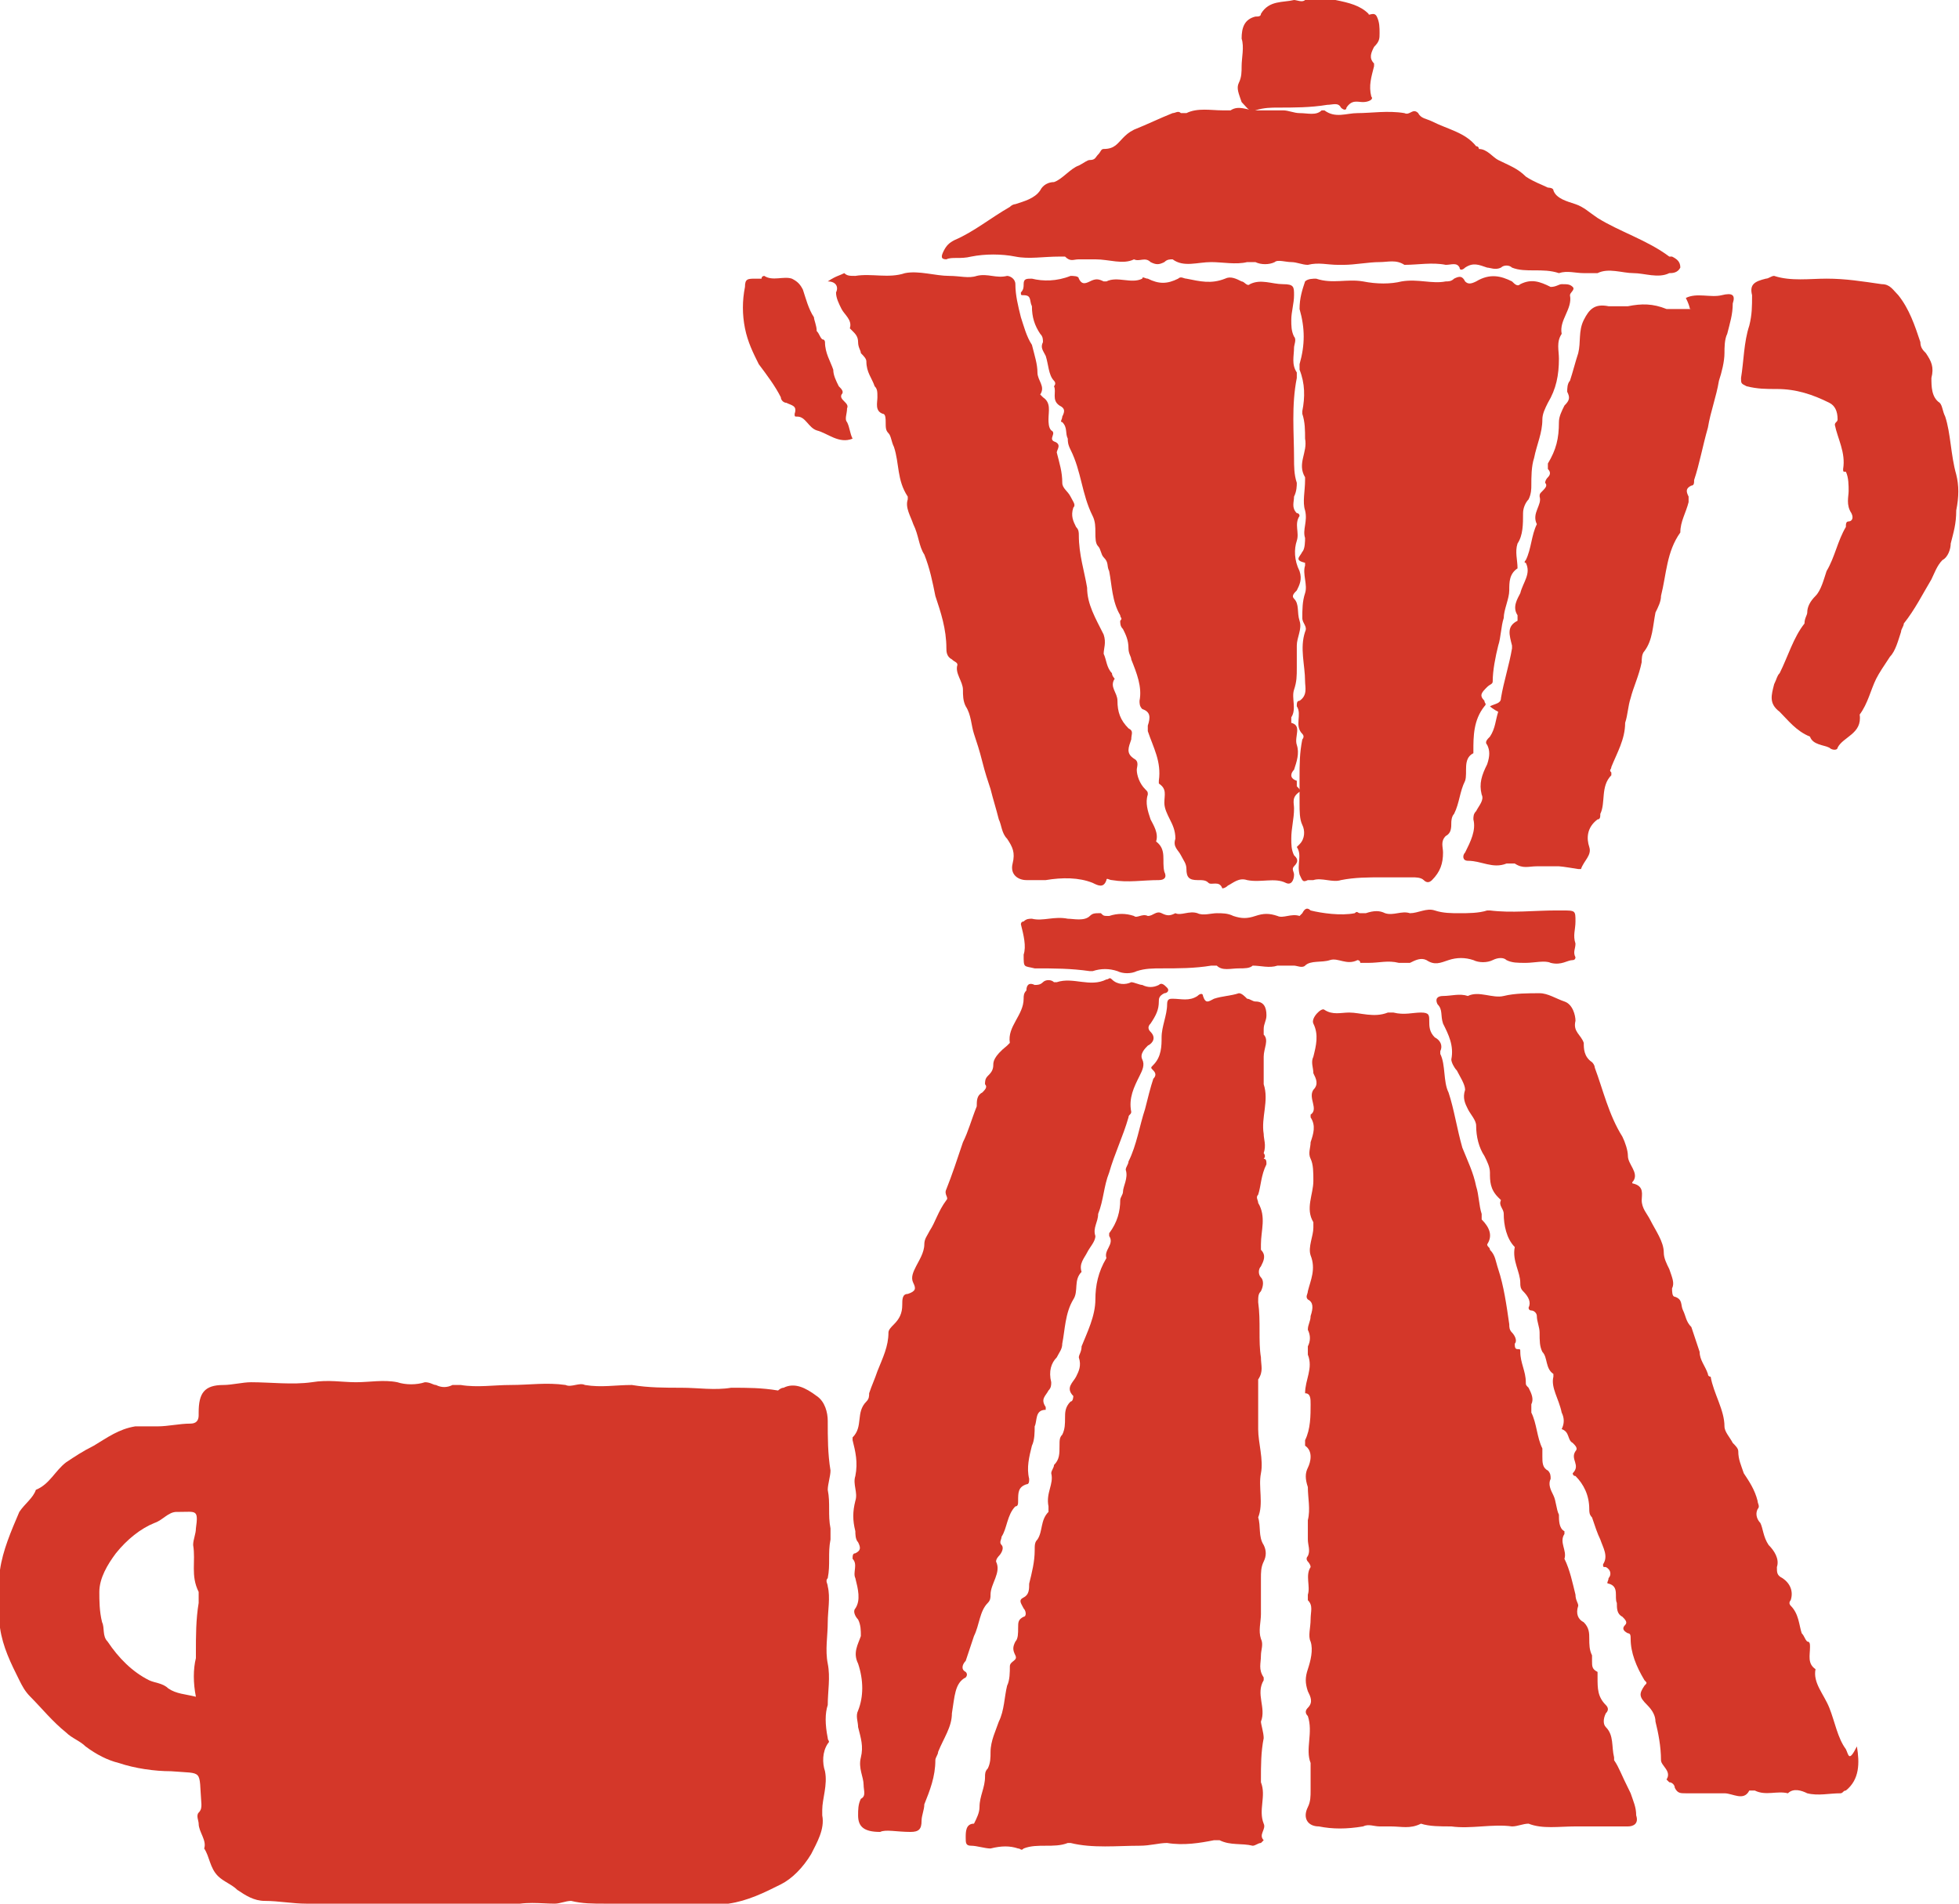 <?xml version="1.0" encoding="utf-8"?>
<!-- Generator: $$$/GeneralStr/196=Adobe Illustrator 27.6.0, SVG Export Plug-In . SVG Version: 6.00 Build 0)  -->
<svg version="1.1" id="Layer_1" xmlns="http://www.w3.org/2000/svg" xmlns:xlink="http://www.w3.org/1999/xlink" x="0px" y="0px"
	 width="71px" height="69px" viewBox="0 0 71 69" style="enable-background:new 0 0 71 69;" xml:space="preserve">
<style type="text/css">
	.st0{fill:#D43729;}
</style>
<path class="st0" d="M30,61.8c0-0.5,0.1-1,0-1.5c-0.1-0.5,0-1,0-1.5c0-0.4,0.1-0.9,0-1.3c0-0.1-0.1-0.2,0-0.3c0.1-0.5,0-0.9,0.1-1.4
	c0-0.1,0-0.3,0-0.4c-0.1-0.5,0-0.9-0.1-1.4c0-0.2,0.1-0.5,0.1-0.7c-0.1-0.6-0.1-1.2-0.1-1.8c0-0.3-0.1-0.7-0.4-0.9
	c-0.4-0.3-0.8-0.5-1.2-0.3c-0.1,0-0.2,0.1-0.2,0.1c-0.6-0.1-1.1-0.1-1.7-0.1c-0.6,0.1-1.2,0-1.8,0c-0.6,0-1.2,0-1.8-0.1
	c-0.6,0-1.1,0.1-1.7,0c-0.2-0.1-0.5,0.1-0.7,0c-0.7-0.1-1.3,0-2,0c-0.6,0-1.2,0.1-1.8,0c-0.1,0-0.2,0-0.3,0c-0.2,0.1-0.4,0.1-0.6,0
	c-0.1,0-0.2-0.1-0.4-0.1c-0.3,0.1-0.7,0.1-1,0c-0.5-0.1-1,0-1.5,0c-0.5,0-1-0.1-1.6,0c-0.7,0.1-1.5,0-2.2,0c-0.3,0-0.7,0.1-1,0.1
	c-0.7,0-0.9,0.3-0.9,1c0,0,0,0,0,0.1c0,0.2-0.1,0.3-0.3,0.3c-0.4,0-0.8,0.1-1.2,0.1c-0.3,0-0.6,0-0.8,0c-0.6,0.1-1,0.4-1.5,0.7
	c-0.4,0.2-0.7,0.4-1,0.6c-0.4,0.3-0.6,0.8-1.1,1c-0.1,0.3-0.4,0.5-0.6,0.8c-0.3,0.7-0.6,1.4-0.7,2.1c-0.2,0.7-0.2,1.4,0,2.1
	c0.1,0.7,0.4,1.3,0.7,1.9c0.1,0.2,0.2,0.4,0.4,0.6c0.4,0.4,0.8,0.9,1.3,1.3c0.2,0.2,0.5,0.3,0.7,0.5c0.4,0.3,0.8,0.5,1.2,0.6
	c0.6,0.2,1.3,0.3,1.9,0.3c1.2,0.1,1-0.1,1.1,1.2c0,0.1,0,0.2-0.1,0.3c-0.1,0.1,0,0.3,0,0.4c0,0.3,0.3,0.6,0.2,0.9
	c0.2,0.3,0.2,0.7,0.5,1c0.2,0.2,0.5,0.3,0.7,0.5c0.3,0.2,0.6,0.4,1,0.4c0.5,0,1,0.1,1.5,0.1c0.5,0,0.9,0.1,1.4,0.1
	c0.8,0,1.6-0.1,2.4-0.1c0.9,0,1.8,0.1,2.6,0c0.3,0,0.6,0.2,0.9,0.1c0.6-0.2,1.2-0.1,1.7-0.1c0.2,0,0.4-0.1,0.6-0.1
	c0.4,0.1,0.8,0.1,1.2,0.1c1.2,0.1,2.4,0,3.7,0c0.3,0,0.6,0,0.8,0c0.7-0.1,1.3-0.4,1.9-0.7c0.4-0.2,0.8-0.6,1.1-1.1
	c0.2-0.4,0.5-0.9,0.4-1.4c0-0.1,0-0.1,0-0.2c0-0.4,0.2-0.9,0.1-1.4c-0.1-0.3-0.1-0.7,0.1-1c0.1-0.1,0-0.1,0-0.2
	C29.9,62.5,29.9,62.1,30,61.8L30,61.8z M7.2,57.7c0,0,0,0.3,0,0.4c-0.1,0.6-0.1,1.2-0.1,1.8c0,0.1,0,0.1,0,0.2
	c-0.1,0.4-0.1,0.9,0,1.4c-0.4-0.1-0.7-0.1-1-0.3C5.9,61,5.6,61,5.4,60.9c-0.6-0.3-1.1-0.8-1.5-1.4c-0.2-0.2-0.1-0.5-0.2-0.7
	c-0.1-0.4-0.1-0.8-0.1-1.1c0-0.5,0.3-1,0.6-1.4c0.4-0.5,0.9-0.9,1.4-1.1c0.3-0.1,0.5-0.4,0.8-0.4c0.1,0,0.1,0,0.1,0
	c0.6,0,0.7-0.1,0.6,0.6c0,0.2-0.1,0.4-0.1,0.6C7.1,56.6,6.9,57.1,7.2,57.7L7.2,57.7z"/>
<path class="st0" d="M58.5,63.8c0,0,0-0.1,0-0.1c-0.1-0.4,0-0.8-0.3-1.1c-0.1-0.1-0.1-0.3,0-0.5c0.1-0.1,0.1-0.2,0-0.3
	c-0.3-0.3-0.3-0.6-0.3-1c0-0.1,0-0.1,0-0.2c-0.2-0.1-0.2-0.2-0.2-0.4c0-0.1,0-0.2,0-0.2c-0.1-0.2-0.1-0.4-0.1-0.6
	c0-0.2,0-0.4-0.2-0.6c-0.2-0.1-0.3-0.3-0.2-0.6c0-0.1-0.1-0.2-0.1-0.4c-0.1-0.4-0.2-0.9-0.4-1.3c0,0,0,0,0,0c0.1-0.3-0.2-0.6,0-0.9
	c0,0,0,0,0-0.1c-0.2-0.1-0.2-0.4-0.2-0.6c-0.1-0.2-0.1-0.5-0.2-0.7c-0.1-0.2-0.2-0.4-0.1-0.6c0-0.1,0-0.2-0.1-0.3
	c-0.2-0.1-0.2-0.3-0.2-0.5c0-0.1,0-0.2,0-0.3c-0.2-0.4-0.2-0.9-0.4-1.3c0-0.1,0-0.2,0-0.3c0.1-0.2,0-0.4-0.1-0.6
	c-0.1-0.1-0.1-0.1-0.1-0.2c0-0.4-0.2-0.7-0.2-1.1c0-0.1,0-0.1-0.1-0.1c-0.1,0-0.1-0.1-0.1-0.2c0.1-0.1,0-0.3-0.1-0.4
	c-0.1-0.1-0.1-0.2-0.1-0.3c-0.1-0.7-0.2-1.4-0.4-2c-0.1-0.3-0.1-0.5-0.3-0.7c0-0.1-0.1-0.1-0.1-0.2c0.2-0.3,0.1-0.6-0.2-0.9
	c0,0,0-0.1,0-0.2c-0.1-0.3-0.1-0.7-0.2-1c-0.1-0.5-0.3-0.9-0.5-1.4c-0.2-0.7-0.3-1.4-0.5-2c-0.2-0.4-0.1-1-0.3-1.4c0,0,0-0.1,0-0.1
	c0.1-0.2,0-0.4-0.2-0.5c-0.2-0.2-0.2-0.4-0.2-0.6c0-0.2,0-0.3-0.3-0.3c-0.3,0-0.6,0.1-1,0c0,0-0.1,0-0.2,0c-0.5,0.2-1,0-1.4,0
	c-0.3,0-0.6,0.1-0.9-0.1c-0.1-0.1-0.5,0.3-0.4,0.5c0.2,0.4,0.1,0.8,0,1.2c-0.1,0.2,0,0.4,0,0.6c0.1,0.2,0.2,0.4,0,0.6
	c-0.2,0.3,0.2,0.7-0.1,0.9c0,0,0,0.1,0,0.1c0,0,0,0,0,0c0.2,0.3,0.1,0.6,0,0.9c0,0.2-0.1,0.4,0,0.6c0.1,0.2,0.1,0.5,0.1,0.8
	c0,0.5-0.3,1,0,1.5c0,0,0,0.1,0,0.2c0,0.3-0.2,0.7-0.1,1c0.2,0.5,0,0.9-0.1,1.3c0,0.1-0.1,0.2,0,0.3c0.2,0.1,0.2,0.3,0.1,0.6
	c0,0.2-0.1,0.3-0.1,0.5c0.1,0.2,0.1,0.4,0,0.6c0,0.1,0,0.2,0,0.3c0.2,0.5-0.1,0.9-0.1,1.4c0.2,0,0.2,0.2,0.2,0.4
	c0,0.4,0,0.9-0.2,1.3c0,0.1,0,0.1,0,0.2c0.3,0.2,0.2,0.6,0.1,0.8c-0.1,0.2-0.1,0.4,0,0.7c0,0.4,0.1,0.8,0,1.2c0,0.2,0,0.4,0,0.7
	c0,0.2,0.1,0.4,0,0.6c-0.1,0.1,0,0.2,0,0.2c0,0,0.1,0.1,0.1,0.2c-0.2,0.3,0,0.7-0.1,1c0,0,0,0.1,0,0.2c0.2,0.2,0.1,0.4,0.1,0.7
	c0,0.3-0.1,0.6,0,0.8c0.1,0.3,0,0.7-0.1,1c-0.1,0.3-0.1,0.5,0,0.8c0.1,0.2,0.2,0.4,0,0.6c-0.1,0.1-0.1,0.2,0,0.3
	c0.2,0.6-0.1,1.2,0.1,1.7c0,0,0,0,0,0c0,0.3,0,0.7,0,1c0,0.2,0,0.4-0.1,0.6c-0.2,0.4,0,0.7,0.4,0.7c0.5,0.1,1,0.1,1.6,0
	c0.2-0.1,0.4,0,0.6,0c0.1,0,0.2,0,0.4,0c0.4,0,0.7,0.1,1.1-0.1c0,0,0,0,0,0c0.3,0.1,0.7,0.1,1.1,0.1c0.7,0.1,1.5-0.1,2.2,0
	c0.2,0,0.4-0.1,0.6-0.1c0.5,0.2,1.1,0.1,1.7,0.1c0.6,0,1.2,0,1.9,0c0.2,0,0.4-0.1,0.3-0.4c0-0.3-0.1-0.5-0.2-0.8
	C58.7,64.2,58.7,64.1,58.5,63.8L58.5,63.8z"/>
<path class="st0" d="M45.8,41.8c0.1-0.3,0-0.5,0-0.7c-0.1-0.6,0.2-1.2,0-1.8c0-0.1,0-0.2,0-0.3c0-0.1,0-0.3,0-0.4c0-0.1,0-0.2,0-0.3
	c0-0.3,0.2-0.6,0-0.8c0-0.1,0-0.2,0-0.2c0-0.2,0.1-0.3,0.1-0.5c0-0.3-0.1-0.5-0.4-0.5c-0.1,0-0.2-0.1-0.3-0.1
	C45.1,36.1,45,36,44.9,36c-0.3,0.1-0.6,0.1-0.9,0.2c-0.2,0.1-0.3,0.2-0.4-0.1c0-0.1-0.1-0.1-0.2,0c-0.3,0.2-0.6,0.1-0.9,0.1
	c-0.1,0-0.2,0-0.2,0.2c0,0.4-0.2,0.8-0.2,1.2c0,0.3,0,0.7-0.3,1c-0.1,0.1-0.1,0.1,0,0.2c0.1,0.1,0.1,0.2,0,0.3
	c-0.1,0.3-0.2,0.7-0.3,1.1c-0.2,0.6-0.3,1.3-0.6,1.9c0,0.1-0.1,0.2-0.1,0.3c0.1,0.3-0.1,0.6-0.1,0.8c0,0.1-0.1,0.2-0.1,0.3
	c0,0.4-0.1,0.8-0.4,1.2v0.1c0.2,0.3-0.2,0.5-0.1,0.8c-0.3,0.5-0.4,1-0.4,1.5c0,0.6-0.3,1.2-0.5,1.7c0,0.2-0.1,0.3-0.1,0.4
	c0.1,0.3,0,0.5-0.1,0.7c-0.1,0.2-0.4,0.4-0.1,0.7c0,0,0,0.2-0.1,0.2c-0.2,0.2-0.2,0.4-0.2,0.6c0,0.2,0,0.4-0.1,0.6
	c-0.1,0.1-0.1,0.2-0.1,0.4c0,0.3,0,0.5-0.2,0.7c0,0.1-0.1,0.2-0.1,0.3c0.1,0.4-0.2,0.7-0.1,1.2c0,0.1,0,0.2,0,0.2
	c-0.3,0.3-0.2,0.7-0.4,1c-0.1,0.1-0.1,0.2-0.1,0.4c0,0.4-0.1,0.8-0.2,1.2c0,0.2,0,0.4-0.2,0.5s-0.1,0.2,0,0.4c0.1,0.1,0.1,0.3,0,0.3
	c-0.2,0.1-0.2,0.2-0.2,0.4c0,0.2,0,0.4-0.1,0.5c-0.1,0.2-0.1,0.3,0,0.5c0.1,0.2-0.2,0.2-0.2,0.4c0,0.2,0,0.5-0.1,0.7
	c-0.1,0.4-0.1,0.9-0.3,1.3c-0.1,0.3-0.3,0.7-0.3,1.1c0,0.2,0,0.4-0.1,0.6c-0.1,0.1-0.1,0.2-0.1,0.3c0,0.4-0.2,0.7-0.2,1.1
	c0,0.2-0.1,0.4-0.2,0.6C35,66.1,35,66.4,35,66.6c0,0.2,0,0.3,0.2,0.3c0.2,0,0.5,0.1,0.7,0.1c0.4-0.1,0.7-0.1,1,0
	c0.1,0,0.1,0.1,0.2,0c0.5-0.2,1.1,0,1.6-0.2c0,0,0,0,0.1,0c0.8,0.2,1.7,0.1,2.5,0.1c0.4,0,0.7-0.1,1-0.1c0.6,0.1,1.2,0,1.7-0.1
	c0,0,0.1,0,0.2,0c0.4,0.2,0.8,0.1,1.2,0.2c0.1,0,0.2-0.1,0.3-0.1c0,0,0.1-0.1,0.1-0.1c-0.2-0.2,0.1-0.4,0-0.6
	c-0.2-0.5,0.1-1-0.1-1.5c0,0,0-0.1,0-0.1c0-0.5,0-1,0.1-1.5c0-0.2-0.1-0.5-0.1-0.6c0.2-0.5-0.2-1,0.1-1.5v-0.1
	c-0.2-0.3-0.1-0.5-0.1-0.8c0-0.2,0.1-0.4,0-0.6c-0.1-0.3,0-0.6,0-0.9c0-0.4,0-0.9,0-1.3c0-0.2,0-0.4,0.1-0.6c0.1-0.2,0.1-0.4,0-0.6
	c-0.2-0.3-0.1-0.7-0.2-1c0.2-0.5,0-1.1,0.1-1.6c0.1-0.5-0.1-1.1-0.1-1.6c0-0.5,0-1.1,0-1.6c0-0.1,0-0.2,0-0.2
	c0.2-0.3,0.1-0.5,0.1-0.8c-0.1-0.6,0-1.3-0.1-2c0-0.2,0-0.3,0.1-0.4c0.1-0.2,0.1-0.4,0-0.5c-0.1-0.1-0.1-0.3,0-0.4
	c0.1-0.2,0.2-0.4,0-0.6c0,0,0-0.1,0-0.2c0-0.5,0.2-1-0.1-1.5c0-0.1-0.1-0.2,0-0.3c0.1-0.3,0.1-0.7,0.3-1.1c0-0.1,0-0.2-0.1-0.2
	C45.9,41.9,45.8,41.8,45.8,41.8L45.8,41.8z"/>
<path class="st0" d="M66.9,63.4c-0.3-0.4-0.4-1-0.6-1.5c-0.2-0.5-0.6-0.9-0.5-1.4c-0.3-0.2-0.2-0.5-0.2-0.8c0-0.1,0-0.2-0.1-0.2
	c-0.1-0.1-0.1-0.2-0.2-0.3c-0.1-0.3-0.1-0.7-0.4-1c-0.1-0.1,0-0.2,0-0.2c0.1-0.3,0-0.6-0.3-0.8c-0.2-0.1-0.2-0.2-0.2-0.4
	c0.1-0.3-0.1-0.6-0.3-0.8c-0.2-0.3-0.2-0.6-0.3-0.8c-0.1-0.1-0.2-0.3-0.1-0.5c0.1-0.1,0-0.2,0-0.3c-0.1-0.4-0.3-0.7-0.5-1
	c-0.1-0.3-0.2-0.5-0.2-0.8c0-0.1-0.1-0.2-0.2-0.3c-0.1-0.2-0.3-0.4-0.3-0.6c0-0.6-0.4-1.2-0.5-1.8c0,0-0.1,0-0.1-0.1
	c-0.1-0.3-0.3-0.5-0.3-0.8c-0.1-0.3-0.2-0.6-0.3-0.9c-0.2-0.2-0.2-0.4-0.3-0.6c-0.1-0.2,0-0.4-0.3-0.5c-0.1,0-0.1-0.2-0.1-0.3
	c0.1-0.2,0-0.4-0.1-0.7c-0.1-0.2-0.2-0.4-0.2-0.6c0-0.4-0.3-0.8-0.5-1.2c-0.1-0.2-0.3-0.4-0.3-0.7c0-0.2,0.1-0.5-0.3-0.6
	c0,0-0.1,0,0-0.1c0.2-0.3-0.2-0.6-0.2-0.9c0-0.2-0.1-0.5-0.2-0.7c-0.5-0.8-0.7-1.7-1-2.5c0,0,0-0.1-0.1-0.2
	c-0.3-0.2-0.3-0.5-0.3-0.7c-0.1-0.3-0.4-0.4-0.3-0.8c0-0.2-0.1-0.6-0.4-0.7S56.1,36,55.8,36c-0.4,0-0.9,0-1.3,0.1
	c-0.4,0.1-0.9-0.2-1.3,0c-0.3-0.1-0.6,0-0.9,0c-0.2,0-0.3,0.1-0.2,0.3c0.2,0.2,0.1,0.4,0.2,0.7c0.2,0.4,0.4,0.8,0.3,1.3
	c0,0.1,0.1,0.3,0.2,0.4c0.1,0.2,0.3,0.5,0.3,0.7c-0.1,0.3,0,0.5,0.1,0.7c0.1,0.2,0.3,0.4,0.3,0.6c0,0.4,0.1,0.8,0.3,1.1
	c0.1,0.2,0.2,0.4,0.2,0.6c0,0.3,0,0.6,0.3,0.9c0,0,0.1,0.1,0.1,0.1c-0.1,0.2,0.1,0.3,0.1,0.5c0,0.4,0.1,0.9,0.4,1.2
	c-0.1,0.5,0.2,0.9,0.2,1.3c0,0.1,0,0.2,0.1,0.3c0.2,0.2,0.3,0.4,0.2,0.6c0,0,0,0.1,0.1,0.1c0.1,0,0.2,0.1,0.2,0.2
	c0,0.2,0.1,0.4,0.1,0.6c0,0.3,0,0.5,0.1,0.7c0.2,0.2,0.1,0.6,0.4,0.8c0,0,0,0.1,0,0.1c-0.1,0.4,0.2,0.8,0.3,1.3
	c0.1,0.2,0.1,0.4,0,0.6c0.3,0.1,0.2,0.4,0.4,0.5c0.1,0.1,0.2,0.2,0.1,0.3c-0.2,0.3,0.2,0.5-0.1,0.8c0,0,0,0.1,0.1,0.1
	c0.3,0.3,0.5,0.7,0.5,1.2c0,0.1,0,0.2,0.1,0.3c0.1,0.3,0.2,0.6,0.3,0.8c0.1,0.3,0.3,0.6,0.1,0.9c0,0.1,0,0.1,0.1,0.1
	c0.2,0.1,0.2,0.3,0.1,0.4c0,0.1-0.1,0.2,0,0.2c0.4,0.1,0.2,0.5,0.3,0.7c0,0.2,0,0.4,0.2,0.5c0.1,0.1,0.2,0.2,0.1,0.3
	c-0.1,0.1-0.1,0.2,0.1,0.3c0.1,0,0.1,0.1,0.1,0.2c0,0.5,0.2,1,0.5,1.5c0.1,0.1,0.1,0.1,0,0.2c-0.2,0.3-0.2,0.4,0.1,0.7
	c0.2,0.2,0.3,0.4,0.3,0.6c0.1,0.4,0.2,0.9,0.2,1.4c0,0.2,0.4,0.4,0.2,0.7c0,0,0.1,0.1,0.1,0.1c0.1,0,0.2,0.1,0.2,0.2
	c0.1,0.2,0.2,0.2,0.4,0.2c0.5,0,0.9,0,1.4,0c0.3,0,0.7,0.3,0.9-0.1c0,0,0.1,0,0.2,0c0.4,0.2,0.8,0,1.2,0.1c0.2-0.2,0.5-0.1,0.7,0
	c0.4,0.1,0.8,0,1.2,0c0.1,0,0.1-0.1,0.2-0.1c0.5-0.4,0.5-1,0.4-1.6C67,63.9,67,63.6,66.9,63.4L66.9,63.4z"/>
<path class="st0" d="M52.6,29.8c0,0,0-0.2,0.1-0.3c0.2-0.4,0.2-0.8,0.4-1.2c0.1-0.3-0.1-0.8,0.3-1c0,0,0-0.1,0-0.1
	c0-0.5,0-1.1,0.4-1.6c0.1-0.1,0-0.1,0-0.2c-0.2-0.2-0.1-0.3,0.1-0.5c0.1-0.1,0.2-0.1,0.2-0.2c0-0.4,0.1-0.9,0.2-1.3
	c0.1-0.3,0.1-0.7,0.2-1c0-0.3,0.2-0.7,0.2-1c0-0.3,0-0.6,0.3-0.8c0-0.3-0.1-0.6,0-0.9c0.2-0.3,0.2-0.7,0.2-1.1
	c0-0.2,0.1-0.4,0.2-0.5c0.1-0.2,0.1-0.4,0.1-0.5c0-0.3,0-0.7,0.1-1c0.1-0.5,0.3-0.9,0.3-1.4c0-0.2,0.1-0.4,0.2-0.6
	c0.3-0.5,0.4-1,0.4-1.6c0-0.3-0.1-0.6,0.1-0.9c-0.1-0.5,0.4-0.9,0.3-1.4c0-0.1,0.2-0.2,0.1-0.3c-0.1-0.1-0.2-0.1-0.4-0.1
	c-0.1,0-0.2,0.1-0.4,0.1c-0.4-0.2-0.7-0.3-1.1-0.1c-0.1,0.1-0.2,0-0.3-0.1c-0.4-0.2-0.8-0.3-1.3,0c-0.2,0.1-0.3,0.1-0.4,0
	C53,10,52.9,10,52.7,10.1c-0.1,0.1-0.2,0.1-0.3,0.1c-0.5,0.1-1-0.1-1.6,0c-0.4,0.1-0.9,0.1-1.4,0c-0.6-0.1-1.1,0.1-1.7-0.1
	c-0.1,0-0.3,0-0.4,0.1c-0.1,0.3-0.2,0.6-0.2,1c0.2,0.7,0.2,1.3,0,2c0,0.1,0,0.2,0,0.2c0.2,0.5,0.2,1,0.1,1.5c0,0.1,0,0.1,0,0.1
	c0.1,0.3,0.1,0.6,0.1,0.9c0.1,0.5-0.3,0.9,0,1.4c0,0,0,0.1,0,0.1c0,0.4-0.1,0.8,0,1.1c0.1,0.4-0.1,0.7,0,1c0,0.1,0,0.4-0.1,0.5
	c-0.1,0.2-0.3,0.3,0.1,0.4c0,0,0,0.1,0,0.1c-0.1,0.3,0.1,0.7,0,1c-0.1,0.3-0.1,0.6-0.1,0.9c0,0.2,0.2,0.3,0.1,0.5
	c-0.2,0.6,0,1.2,0,1.8c0,0.2,0.1,0.5-0.2,0.7c-0.1,0-0.1,0.1-0.1,0.2c0.2,0.3-0.1,0.7,0.2,1c0.1,0.1,0,0.2,0,0.2
	c-0.1,0.5-0.1,0.9-0.1,1.4c0,0.3,0,0.6,0,0.9c0,0.3,0,0.6,0.1,0.8c0.1,0.2,0.1,0.5-0.1,0.7c0,0-0.1,0.1-0.1,0.1c0.2,0.3,0,0.6,0.1,1
	c0.1,0.2,0.1,0.3,0.3,0.2c0.1,0,0.2,0,0.2,0c0.3-0.1,0.7,0.1,1,0c0.5-0.1,1-0.1,1.5-0.1c0.4,0,0.7,0,1.1,0c0.1,0,0.3,0,0.4,0.1
	c0.1,0.1,0.2,0.1,0.3,0c0.3-0.3,0.4-0.6,0.4-1c0-0.2-0.1-0.4,0.1-0.6C52.6,30.2,52.6,30,52.6,29.8L52.6,29.8z"/>
<path class="st0" d="M35,60.8c0,0,0.1-0.1,0-0.2c-0.2-0.1-0.1-0.3,0-0.4c0.1-0.3,0.2-0.6,0.3-0.9c0.2-0.4,0.2-0.9,0.5-1.2
	c0.1-0.1,0.1-0.2,0.1-0.3c0-0.4,0.4-0.8,0.2-1.2c0-0.1,0.1-0.2,0.1-0.2c0.1-0.1,0.2-0.3,0.1-0.4c-0.1-0.1,0-0.2,0-0.3
	c0.2-0.3,0.2-0.8,0.5-1.1c0.1,0,0.1-0.1,0.1-0.2c0-0.3,0-0.5,0.3-0.6c0.1,0,0.1-0.1,0.1-0.2c-0.1-0.4,0-0.8,0.1-1.2
	c0.1-0.2,0.1-0.5,0.1-0.7c0.1-0.2,0-0.6,0.4-0.6c0,0,0-0.1,0-0.1c-0.2-0.3,0-0.4,0.1-0.6c0.1-0.1,0.1-0.2,0.1-0.3
	c-0.1-0.4,0-0.7,0.2-0.9c0.1-0.2,0.2-0.3,0.2-0.5c0.1-0.5,0.1-1.1,0.4-1.6c0.2-0.3,0-0.7,0.3-1c-0.1-0.3,0.1-0.5,0.2-0.7
	c0.1-0.2,0.3-0.4,0.3-0.6c-0.1-0.3,0.1-0.5,0.1-0.8c0.2-0.5,0.2-1,0.4-1.5c0.2-0.7,0.5-1.3,0.7-2c0-0.1,0.1-0.1,0.1-0.2
	c-0.1-0.5,0.1-0.9,0.3-1.3c0.1-0.2,0.2-0.4,0.1-0.6c-0.1-0.2,0.1-0.4,0.2-0.5c0.2-0.1,0.3-0.3,0.1-0.5c-0.1-0.1-0.1-0.2,0-0.3
	c0.2-0.3,0.3-0.5,0.3-0.8c0-0.1,0-0.2,0.2-0.3c0.1,0,0.2-0.1,0.1-0.2c-0.1-0.1-0.2-0.2-0.3-0.1c-0.2,0.1-0.4,0.1-0.6,0
	c-0.1,0-0.3-0.1-0.4-0.1c-0.2,0.1-0.5,0.1-0.7-0.1c-0.1-0.1-0.1,0-0.2,0c-0.6,0.3-1.2-0.1-1.8,0.1c0,0,0,0-0.1,0
	c-0.1-0.1-0.3-0.1-0.4,0c-0.1,0.1-0.2,0.1-0.3,0.1c-0.2-0.1-0.3,0-0.3,0.2c-0.1,0.1-0.1,0.2-0.1,0.3c0,0.6-0.6,1-0.5,1.6
	c0,0,0,0-0.1,0.1C36,38.3,36,38.5,36,38.6c0,0.2-0.1,0.3-0.2,0.4c-0.1,0.1-0.1,0.2-0.1,0.3c0.1,0.1,0,0.2-0.1,0.3
	c-0.2,0.1-0.2,0.3-0.2,0.5c-0.2,0.5-0.3,0.9-0.5,1.3c-0.2,0.6-0.4,1.2-0.6,1.7c-0.1,0.2,0.1,0.3,0,0.4c-0.3,0.4-0.4,0.8-0.6,1.1
	c-0.1,0.2-0.2,0.3-0.2,0.5c0,0.3-0.2,0.6-0.3,0.8c-0.1,0.2-0.2,0.4-0.1,0.6c0.1,0.2,0.1,0.3-0.2,0.4c-0.2,0-0.2,0.2-0.2,0.4
	c0,0.3-0.1,0.5-0.3,0.7c-0.1,0.1-0.2,0.2-0.2,0.3c0,0.5-0.2,0.9-0.4,1.4c-0.1,0.3-0.2,0.5-0.3,0.8c0,0.1,0,0.2-0.1,0.3
	c-0.4,0.4-0.1,0.9-0.5,1.3c0,0,0,0.1,0,0.1c0.1,0.4,0.2,0.8,0.1,1.3c-0.1,0.3,0.1,0.6,0,0.9c-0.1,0.4-0.1,0.7,0,1.1
	c0,0.1,0,0.3,0.1,0.4c0.1,0.2,0.1,0.3-0.1,0.4c-0.1,0-0.1,0.1-0.1,0.2c0.2,0.2,0,0.5,0.1,0.7c0.1,0.4,0.2,0.8,0,1.1
	c-0.1,0.1,0,0.3,0.1,0.4c0.1,0.2,0.1,0.4,0.1,0.6c-0.1,0.3-0.3,0.6-0.1,1c0.2,0.6,0.2,1.2,0,1.7c-0.1,0.2,0,0.4,0,0.6
	c0.1,0.4,0.2,0.7,0.1,1.1s0.1,0.7,0.1,1c0,0.2,0.1,0.4-0.1,0.5c-0.1,0.2-0.1,0.4-0.1,0.6c0,0.4,0.2,0.6,0.8,0.6c0.2-0.1,0.6,0,1.1,0
	c0.3,0,0.4-0.1,0.4-0.4c0-0.2,0.1-0.4,0.1-0.6c0.2-0.5,0.4-1,0.4-1.6c0-0.1,0.1-0.2,0.1-0.3c0.2-0.5,0.5-0.9,0.5-1.4
	C34.6,61.5,34.6,61,35,60.8L35,60.8z"/>
<path class="st0" d="M47,28.3c-0.3-0.1-0.2-0.3-0.1-0.4c0.1-0.3,0.2-0.6,0.1-0.9c-0.1-0.3,0.2-0.7-0.2-0.8V26c0.2-0.3,0-0.7,0.1-1
	c0.1-0.3,0.1-0.5,0.1-0.8c0-0.3,0-0.6,0-0.8c0-0.3,0.2-0.6,0.1-0.9c-0.1-0.3,0-0.6-0.2-0.8c-0.1-0.1,0-0.2,0.1-0.3
	c0.1-0.2,0.2-0.4,0.1-0.7c-0.2-0.4-0.2-0.8-0.1-1.1c0.1-0.3-0.1-0.6,0.1-0.9c0,0,0-0.1-0.1-0.1c-0.2-0.2-0.1-0.4-0.1-0.6
	c0.1-0.2,0.1-0.4,0.1-0.5c-0.1-0.3-0.1-0.6-0.1-0.9c0-0.9-0.1-1.9,0.1-2.9c0-0.1,0-0.2,0-0.2c-0.2-0.3-0.1-0.6-0.1-0.9
	c0-0.1,0.1-0.3,0-0.4c-0.1-0.2-0.1-0.4-0.1-0.6c0-0.3,0.1-0.6,0.1-0.9c0-0.3,0-0.4-0.4-0.4s-0.8-0.2-1.2,0c-0.1,0.1-0.2-0.1-0.3-0.1
	c-0.2-0.1-0.4-0.2-0.6-0.1c-0.5,0.2-0.9,0.1-1.4,0c-0.1,0-0.2-0.1-0.3,0c-0.4,0.2-0.7,0.2-1.1,0c-0.1,0-0.2-0.1-0.2,0
	c-0.4,0.2-0.9-0.1-1.3,0.1c-0.1,0-0.1,0-0.1,0c-0.2-0.1-0.3-0.1-0.5,0c-0.2,0.1-0.3,0.1-0.4-0.1c0-0.1-0.2-0.1-0.3-0.1
	c-0.5,0.2-1,0.2-1.4,0.1c-0.2,0-0.3,0-0.3,0.2c0,0.1,0,0.2-0.1,0.3c0,0.1,0,0.1,0.1,0.1c0.3,0,0.2,0.2,0.3,0.4c0,0.4,0.1,0.7,0.3,1
	c0.1,0.1,0.1,0.2,0.1,0.3c-0.1,0.2,0,0.3,0.1,0.5c0.1,0.3,0.1,0.7,0.3,0.9c0.1,0.1,0,0.2,0,0.2c0.1,0.2-0.1,0.5,0.2,0.7
	c0.2,0.1,0.2,0.2,0.1,0.4c0,0.1-0.1,0.2,0,0.2c0.2,0.2,0.1,0.4,0.2,0.6c0,0.1,0,0.2,0.1,0.4c0.2,0.4,0.3,0.8,0.4,1.2
	c0.1,0.4,0.2,0.8,0.4,1.2c0.1,0.2,0.1,0.4,0.1,0.6c0,0.2,0,0.4,0.1,0.5c0.1,0.1,0.1,0.3,0.2,0.4c0.2,0.2,0.1,0.3,0.2,0.5
	c0.1,0.5,0.1,1.1,0.4,1.6c0,0.1,0.1,0.1,0,0.2c0,0.1,0,0.2,0.1,0.3c0.1,0.2,0.2,0.4,0.2,0.7c0,0.2,0.1,0.3,0.1,0.4
	c0.2,0.5,0.4,1,0.3,1.5c0,0.1,0,0.2,0.1,0.3c0.3,0.1,0.3,0.3,0.2,0.6c0,0.1,0,0.2,0,0.2c0.2,0.6,0.5,1.1,0.4,1.8c0,0.1,0,0.1,0,0.1
	c0.3,0.2,0.2,0.4,0.2,0.7c0,0.2,0.1,0.4,0.2,0.6c0.1,0.2,0.2,0.4,0.2,0.7c-0.1,0.3,0.1,0.4,0.2,0.6c0.1,0.2,0.2,0.3,0.2,0.5
	c0,0.3,0.1,0.4,0.4,0.4c0.2,0,0.3,0,0.4,0.1c0.1,0.1,0.4-0.1,0.5,0.2c0,0,0.1,0,0.2-0.1c0.2-0.1,0.4-0.3,0.7-0.2
	c0.5,0.1,1-0.1,1.4,0.1c0.2,0.1,0.3-0.1,0.3-0.3c0-0.1-0.1-0.2,0-0.3c0.2-0.2,0.1-0.3,0-0.4c-0.1-0.2-0.1-0.4-0.1-0.6
	c0-0.4,0.1-0.7,0.1-1.1c0-0.2-0.1-0.4,0.2-0.6c0.1,0,0-0.1-0.1-0.2L47,28.3z"/>
<path class="st0" d="M30.3,10.6c0,0.2,0.1,0.4,0.2,0.6c0.1,0.2,0.4,0.4,0.3,0.7c0,0,0.1,0.1,0.1,0.1c0.1,0.1,0.2,0.2,0.2,0.4
	c0,0.2,0.1,0.3,0.1,0.4c0.1,0.1,0.2,0.2,0.2,0.3c0,0.4,0.2,0.6,0.3,0.9c0.1,0.1,0.1,0.2,0.1,0.4c0,0.2-0.1,0.5,0.2,0.6
	c0.1,0,0.1,0.2,0.1,0.3c0,0.2,0,0.3,0.1,0.4c0.1,0.1,0.1,0.3,0.2,0.5c0.2,0.6,0.1,1.2,0.5,1.8c0,0,0,0.1,0,0.1
	c-0.1,0.3,0.1,0.6,0.2,0.9c0.2,0.4,0.2,0.8,0.4,1.1c0.2,0.5,0.3,1,0.4,1.5c0.2,0.6,0.4,1.2,0.4,1.9c0,0.1,0,0.3,0.2,0.4
	c0.1,0.1,0.2,0.1,0.2,0.2c-0.1,0.3,0.2,0.6,0.2,0.9c0,0.2,0,0.4,0.1,0.6c0.2,0.3,0.2,0.7,0.3,1c0.1,0.3,0.2,0.6,0.3,1
	c0.1,0.4,0.2,0.7,0.3,1c0.1,0.4,0.2,0.7,0.3,1.1c0.1,0.2,0.1,0.5,0.3,0.7c0.2,0.3,0.3,0.5,0.2,0.9c-0.1,0.4,0.2,0.6,0.5,0.6
	c0.2,0,0.5,0,0.7,0c0.6-0.1,1.2-0.1,1.7,0.1c0.2,0.1,0.4,0.2,0.5-0.1c0-0.1,0.1,0,0.2,0c0.6,0.1,1.1,0,1.7,0c0.2,0,0.3-0.1,0.2-0.3
	c-0.1-0.4,0.1-0.8-0.3-1.1c0.1-0.3-0.1-0.6-0.2-0.8c-0.1-0.3-0.2-0.6-0.1-0.9c0-0.1,0-0.1-0.1-0.2c-0.2-0.2-0.3-0.5-0.3-0.7
	c0-0.1,0.1-0.3-0.1-0.4c-0.3-0.2-0.2-0.4-0.1-0.7c0-0.2,0.1-0.3-0.1-0.4c-0.3-0.3-0.4-0.6-0.4-1c0-0.3-0.3-0.5-0.1-0.8
	c0,0-0.1-0.1-0.1-0.2c-0.2-0.2-0.2-0.5-0.3-0.7C40,23.5,40.1,23.3,40,23c-0.3-0.6-0.6-1.1-0.6-1.7c-0.1-0.6-0.3-1.2-0.3-1.9
	c0-0.1,0-0.2-0.1-0.3c-0.1-0.2-0.2-0.4-0.1-0.7c0.1-0.1,0-0.2-0.1-0.4c-0.1-0.2-0.3-0.3-0.3-0.5c0-0.4-0.1-0.7-0.2-1.1
	c0-0.1,0.2-0.3-0.1-0.4c-0.2-0.1,0.1-0.3-0.1-0.4c-0.1-0.1-0.1-0.3-0.1-0.4c0-0.3,0.1-0.6-0.2-0.8c0,0-0.1-0.1-0.1-0.1
	c0.2-0.3-0.1-0.5-0.1-0.8c0-0.3-0.1-0.6-0.2-1c-0.2-0.3-0.3-0.7-0.4-1c-0.1-0.4-0.2-0.8-0.2-1.2c0-0.2-0.2-0.3-0.3-0.3
	c-0.4,0.1-0.7-0.1-1.1,0c-0.3,0.1-0.6,0-1,0c-0.5,0-1.1-0.2-1.6-0.1c-0.6,0.2-1.2,0-1.8,0.1c-0.2,0-0.3,0-0.4-0.1
	C30.4,10,30.3,10,30,10.2C30.3,10.2,30.4,10.4,30.3,10.6L30.3,10.6z"/>
<path class="st0" d="M35.2,9.3c0.5-0.1,1.1-0.1,1.6,0c0.5,0.1,1,0,1.6,0c0.1,0,0.2,0,0.2,0c0.2,0.2,0.3,0.1,0.5,0.1
	c0.2,0,0.4,0,0.6,0c0.5,0,1,0.2,1.4,0c0.2,0.1,0.4-0.1,0.6,0.1c0.2,0.1,0.3,0.1,0.5,0c0.1-0.1,0.2-0.1,0.3-0.1
	c0.4,0.3,0.9,0.1,1.4,0.1c0.4,0,0.9,0.1,1.3,0c0.1,0,0.2,0,0.3,0c0.2,0.1,0.5,0.1,0.7,0c0.1-0.1,0.4,0,0.6,0s0.4,0.1,0.6,0.1
	c0.4-0.1,0.7,0,1.1,0c0.1,0,0.1,0,0.2,0c0.4,0,0.9-0.1,1.3-0.1c0.3,0,0.6-0.1,0.9,0.1c0.5,0,1-0.1,1.5,0c0.2,0,0.4-0.1,0.5,0.1
	c0,0.1,0.1,0.1,0.2,0c0.3-0.2,0.5-0.1,0.8,0c0.1,0,0.3,0.1,0.5,0c0.1-0.1,0.3-0.1,0.4,0c0.5,0.2,1.1,0,1.7,0.2c0.3-0.1,0.6,0,0.9,0
	c0.2,0,0.3,0,0.5,0c0.4-0.2,0.9,0,1.3,0c0.4,0,0.9,0.2,1.3,0c0.1,0,0.3,0,0.4-0.2c0-0.2-0.1-0.3-0.3-0.4c0,0,0,0-0.1,0
	c-0.8-0.6-1.8-0.9-2.6-1.4c-0.3-0.2-0.5-0.4-0.8-0.5c-0.3-0.1-0.7-0.2-0.8-0.5c0-0.1-0.2-0.1-0.2-0.1c-0.2-0.1-0.5-0.2-0.8-0.4
	c-0.3-0.3-0.6-0.4-1-0.6c-0.2-0.1-0.4-0.4-0.7-0.4c0,0,0-0.1-0.1-0.1c-0.4-0.5-1-0.6-1.6-0.9c-0.2-0.1-0.4-0.1-0.5-0.3
	c-0.2-0.2-0.3,0.1-0.5,0c-0.6-0.1-1.2,0-1.7,0c-0.4,0-0.8,0.2-1.2-0.1c0,0-0.1,0-0.1,0c-0.2,0.2-0.5,0.1-0.8,0.1
	c-0.2,0-0.4-0.1-0.6-0.1c-0.1,0-0.3,0-0.4,0c-0.1,0-0.2,0-0.3,0c-0.1,0-0.2,0-0.3,0c-0.3,0-0.6-0.2-0.9,0c-0.1,0-0.2,0-0.3,0
	c-0.4,0-0.9-0.1-1.3,0.1c0,0-0.1,0-0.2,0c-0.1-0.1-0.2,0-0.3,0c-0.5,0.2-0.9,0.4-1.4,0.6c-0.2,0.1-0.3,0.2-0.4,0.3
	c-0.2,0.2-0.3,0.4-0.7,0.4c-0.1,0-0.1,0.1-0.2,0.2c-0.1,0.1-0.1,0.2-0.3,0.2c-0.1,0-0.2,0.1-0.4,0.2c-0.3,0.1-0.6,0.5-0.9,0.6
	c-0.2,0-0.4,0.1-0.5,0.3c-0.2,0.3-0.6,0.4-0.9,0.5c0,0-0.1,0-0.2,0.1c-0.7,0.4-1.3,0.9-2,1.2c-0.2,0.1-0.3,0.2-0.4,0.4
	c-0.1,0.2-0.1,0.3,0.1,0.3C34.5,9.3,34.8,9.4,35.2,9.3L35.2,9.3z"/>
<path class="st0" d="M61.3,11.2c0,0-0.2,0-0.3,0c-0.2,0-0.4,0-0.6,0C59.9,11,59.5,11,59,11.1c-0.2,0-0.5,0-0.7,0
	c-0.5-0.1-0.7,0.1-0.9,0.5c-0.2,0.4-0.1,0.8-0.2,1.2c-0.1,0.3-0.2,0.7-0.3,1c-0.1,0.1-0.1,0.3-0.1,0.4c0.1,0.2,0.1,0.3-0.1,0.5
	c-0.1,0.2-0.2,0.4-0.2,0.6c0,0.6-0.1,1-0.4,1.5c0,0.1,0,0.1,0,0.2c0.1,0.1,0.1,0.2,0,0.3c-0.1,0.1-0.1,0.2-0.1,0.2
	c0.1,0.1,0,0.2-0.1,0.3c-0.1,0.1-0.1,0.1-0.1,0.2c0.1,0.3-0.3,0.6-0.1,1c-0.2,0.4-0.2,0.9-0.4,1.3c0,0-0.1,0.1,0,0.1
	c0.2,0.4-0.1,0.7-0.2,1.1c-0.1,0.2-0.3,0.5-0.1,0.8c0,0,0,0.2,0,0.2c-0.4,0.2-0.3,0.5-0.2,0.9c0,0,0,0.1,0,0.1
	c-0.1,0.6-0.3,1.2-0.4,1.8c0,0.2-0.2,0.2-0.4,0.3c0.1,0.1,0.3,0.2,0.3,0.2c-0.1,0.3-0.1,0.6-0.3,0.9c-0.1,0.1-0.2,0.2-0.1,0.3
	c0.1,0.2,0.1,0.4,0,0.7c-0.2,0.4-0.3,0.7-0.2,1.1c0.1,0.2-0.1,0.4-0.2,0.6c-0.1,0.1-0.1,0.2-0.1,0.3c0.1,0.4-0.1,0.8-0.3,1.2
	c-0.1,0.1-0.1,0.3,0.1,0.3c0.5,0,0.9,0.3,1.4,0.1c0.1,0,0.2,0,0.3,0c0.3,0.2,0.5,0.1,0.8,0.1c0.3,0,0.5,0,0.8,0
	c0.1,0,0.7,0.1,0.7,0.1c0.1,0,0.1,0,0.1,0c0.1-0.3,0.4-0.5,0.3-0.8c-0.1-0.3-0.1-0.7,0.3-1c0.1,0,0.1-0.1,0.1-0.2
	c0.2-0.4,0-1,0.4-1.4c0,0,0-0.1,0-0.1c-0.1-0.1,0-0.1,0-0.2c0.2-0.5,0.5-1,0.5-1.6c0.1-0.3,0.1-0.6,0.2-0.9c0.1-0.4,0.3-0.8,0.4-1.3
	c0-0.1,0-0.3,0.1-0.4c0.3-0.4,0.3-0.9,0.4-1.4c0.1-0.2,0.2-0.4,0.2-0.6c0.2-0.8,0.2-1.6,0.7-2.3c0-0.4,0.2-0.7,0.3-1.1
	c0-0.1,0-0.1,0-0.2c-0.1-0.2-0.1-0.3,0.1-0.4c0.1,0,0.1-0.1,0.1-0.2c0.2-0.6,0.3-1.2,0.5-1.9c0.1-0.6,0.3-1.1,0.4-1.7
	c0.1-0.3,0.2-0.7,0.2-1c0-0.2,0-0.5,0.1-0.7c0.1-0.4,0.2-0.7,0.2-1.1c0.1-0.3,0-0.4-0.4-0.3c-0.4,0.1-0.9-0.1-1.3,0.1
	C61.3,11.2,61.2,11.2,61.3,11.2L61.3,11.2z"/>
<path class="st0" d="M70.9,17.2c-0.2-0.7-0.2-1.5-0.4-2.1c-0.1-0.2-0.1-0.4-0.2-0.5C70,14.4,70,14,70,13.7c0.1-0.4,0-0.6-0.2-0.9
	c-0.1-0.1-0.2-0.2-0.2-0.4c-0.2-0.6-0.4-1.2-0.8-1.7c-0.2-0.2-0.3-0.4-0.6-0.4c-0.7-0.1-1.3-0.2-2-0.2c-0.6,0-1.3,0.1-1.9-0.1
	c-0.1,0-0.2,0.1-0.3,0.1c-0.4,0.1-0.6,0.2-0.5,0.6c0,0.4,0,0.7-0.1,1.1c-0.2,0.6-0.2,1.3-0.3,1.9c0,0.2,0,0.2,0.2,0.3
	c0.4,0.1,0.7,0.1,1.1,0.1c0.7,0,1.3,0.2,1.9,0.5c0.2,0.1,0.3,0.3,0.3,0.6c0,0.1-0.1,0.1-0.1,0.2c0.1,0.5,0.4,1,0.3,1.6
	c0,0.1,0,0.1,0.1,0.1c0.1,0.2,0.1,0.5,0.1,0.7s-0.1,0.5,0.1,0.8c0.1,0.2,0,0.3-0.1,0.3c-0.1,0-0.1,0.1-0.1,0.2
	c-0.3,0.5-0.4,1.1-0.7,1.6c-0.1,0.3-0.2,0.7-0.4,0.9c-0.2,0.2-0.3,0.4-0.3,0.6c0,0.1-0.1,0.2-0.1,0.4c-0.4,0.5-0.6,1.2-0.9,1.8
	c-0.1,0.1-0.1,0.2-0.2,0.4c-0.1,0.4-0.2,0.7,0.2,1c0.3,0.3,0.6,0.7,1.1,0.9c0.1,0.3,0.5,0.3,0.7,0.4c0.1,0.1,0.3,0.1,0.3,0
	c0.2-0.4,0.9-0.5,0.8-1.2c0.3-0.4,0.4-0.9,0.6-1.3c0.1-0.2,0.3-0.5,0.5-0.8c0.2-0.2,0.3-0.6,0.4-0.9c0-0.1,0.1-0.2,0.1-0.3
	c0.4-0.5,0.7-1.1,1-1.6c0.1-0.2,0.2-0.5,0.4-0.7c0.2-0.1,0.3-0.4,0.3-0.6c0.1-0.4,0.2-0.7,0.2-1.2C71,18,71,17.6,70.9,17.2
	L70.9,17.2z"/>
<path class="st0" d="M48.2,34.8c0.3-0.1,0.6,0.2,1,0c0,0,0.1,0,0.1,0.1c0.1,0,0.2,0,0.3,0c0.4,0,0.7-0.1,1.1,0c0.1,0,0.2,0,0.4,0
	c0.2-0.1,0.4-0.2,0.6-0.1c0.3,0.2,0.5,0.1,0.8,0c0.3-0.1,0.6-0.1,0.9,0c0.2,0.1,0.5,0.1,0.7,0c0.2-0.1,0.4-0.1,0.5,0
	c0.2,0.1,0.4,0.1,0.7,0.1c0.3,0,0.7-0.1,0.9,0c0.4,0.1,0.6-0.1,0.8-0.1c0.1,0,0.1-0.1,0.1-0.1c-0.1-0.2,0-0.3,0-0.5
	c-0.1-0.3,0-0.5,0-0.8c0-0.4,0-0.4-0.5-0.4c-0.1,0-0.1,0-0.2,0c-0.8,0-1.6,0.1-2.4,0c-0.1,0-0.1,0-0.1,0c-0.3,0.1-0.7,0.1-1,0.1
	c-0.3,0-0.6,0-0.9-0.1c-0.3-0.1-0.6,0.1-0.9,0.1c-0.3-0.1-0.6,0.1-0.9,0c-0.2-0.1-0.4-0.1-0.7,0c-0.1,0-0.2,0-0.2,0
	c-0.1,0-0.1-0.1-0.2,0c-0.5,0.1-1.2,0-1.6-0.1c-0.1-0.1-0.2-0.1-0.3,0.1c0,0-0.1,0.1-0.1,0.1c-0.3-0.1-0.6,0.1-0.8,0
	c-0.3-0.1-0.5-0.1-0.8,0c-0.3,0.1-0.5,0.1-0.8,0c-0.2-0.1-0.4-0.1-0.6-0.1c-0.2,0-0.5,0.1-0.7,0c-0.3-0.1-0.6,0.1-0.8,0
	c-0.2,0.1-0.3,0.1-0.5,0c-0.2-0.1-0.3,0.1-0.5,0.1c-0.2-0.1-0.4,0.1-0.5,0c-0.3-0.1-0.6-0.1-0.9,0c-0.2,0-0.2,0-0.3-0.1
	c0,0-0.1,0-0.1,0c-0.1,0-0.2,0-0.3,0.1c-0.2,0.2-0.6,0.1-0.8,0.1c-0.5-0.1-0.9,0.1-1.3,0c-0.1,0-0.2,0-0.3,0.1
	c-0.1,0-0.1,0.1-0.1,0.1c0.1,0.4,0.2,0.8,0.1,1.1c0,0.5,0,0.4,0.4,0.5c0.7,0,1.3,0,2,0.1c0.1,0,0.1,0,0.1,0c0.3-0.1,0.6-0.1,0.9,0
	c0.2,0.1,0.5,0.1,0.7,0c0.3-0.1,0.6-0.1,0.9-0.1c0.6,0,1.2,0,1.8-0.1c0.1,0,0.2,0,0.2,0c0.2,0.2,0.5,0.1,0.8,0.1
	c0.2,0,0.4,0,0.5-0.1c0.3,0,0.6,0.1,0.9,0c0.2,0,0.4,0,0.6,0c0.1,0,0.3,0.1,0.4,0C47.5,34.8,47.9,34.9,48.2,34.8L48.2,34.8z"/>
<path class="st0" d="M45.5,4c0.3-0.1,0.6-0.1,0.8-0.1c0.6,0,1.2,0,1.8-0.1c0.2,0,0.4-0.1,0.5,0.1c0.1,0.1,0.2,0.1,0.2,0
	c0.2-0.3,0.4-0.2,0.6-0.2c0.2,0,0.4-0.1,0.3-0.2c-0.1-0.4,0-0.7,0.1-1.1c0-0.1,0-0.1,0-0.1c-0.2-0.2-0.1-0.4,0-0.6
	C50,1.5,50,1.4,50,1.2c0-0.2,0-0.4-0.1-0.6c-0.1-0.2-0.3,0-0.3-0.1c-0.3-0.3-0.7-0.4-1.2-0.5c-0.4-0.1-0.8-0.1-1.1,0
	c-0.1,0.1-0.3,0-0.4,0c-0.4,0.1-0.9,0-1.2,0.5c0,0.1-0.1,0.1-0.2,0.1c-0.4,0.1-0.5,0.4-0.5,0.8c0.1,0.3,0,0.7,0,1
	c0,0.2,0,0.4-0.1,0.6c-0.1,0.2,0,0.4,0.1,0.7C45.2,3.9,45.3,4.1,45.5,4z"/>
<path class="st0" d="M30.7,14.8c0.1-0.2-0.3-0.3-0.2-0.5c0.1-0.1,0-0.2-0.1-0.3c-0.1-0.2-0.2-0.4-0.2-0.6c-0.1-0.3-0.3-0.6-0.3-1
	c0,0,0-0.1-0.1-0.1c-0.1-0.1-0.1-0.2-0.2-0.3c0-0.2-0.1-0.4-0.1-0.5c-0.2-0.3-0.3-0.7-0.4-1c-0.1-0.2-0.2-0.3-0.4-0.4
	c-0.3-0.1-0.7,0.1-1-0.1c0,0-0.1,0-0.1,0.1c-0.1,0-0.1,0-0.2,0c-0.3,0-0.4,0-0.4,0.3c-0.1,0.5-0.1,1,0,1.5c0.1,0.5,0.3,0.9,0.5,1.3
	c0.3,0.4,0.6,0.8,0.8,1.2c0,0.1,0.1,0.2,0.2,0.2c0.2,0.1,0.4,0.1,0.3,0.4c0,0.1,0,0.1,0.1,0.1c0.3,0,0.4,0.4,0.7,0.5
	c0.4,0.1,0.8,0.5,1.3,0.3c-0.1-0.2-0.1-0.4-0.2-0.6C30.6,15.2,30.7,15,30.7,14.8L30.7,14.8z"/>
</svg>
